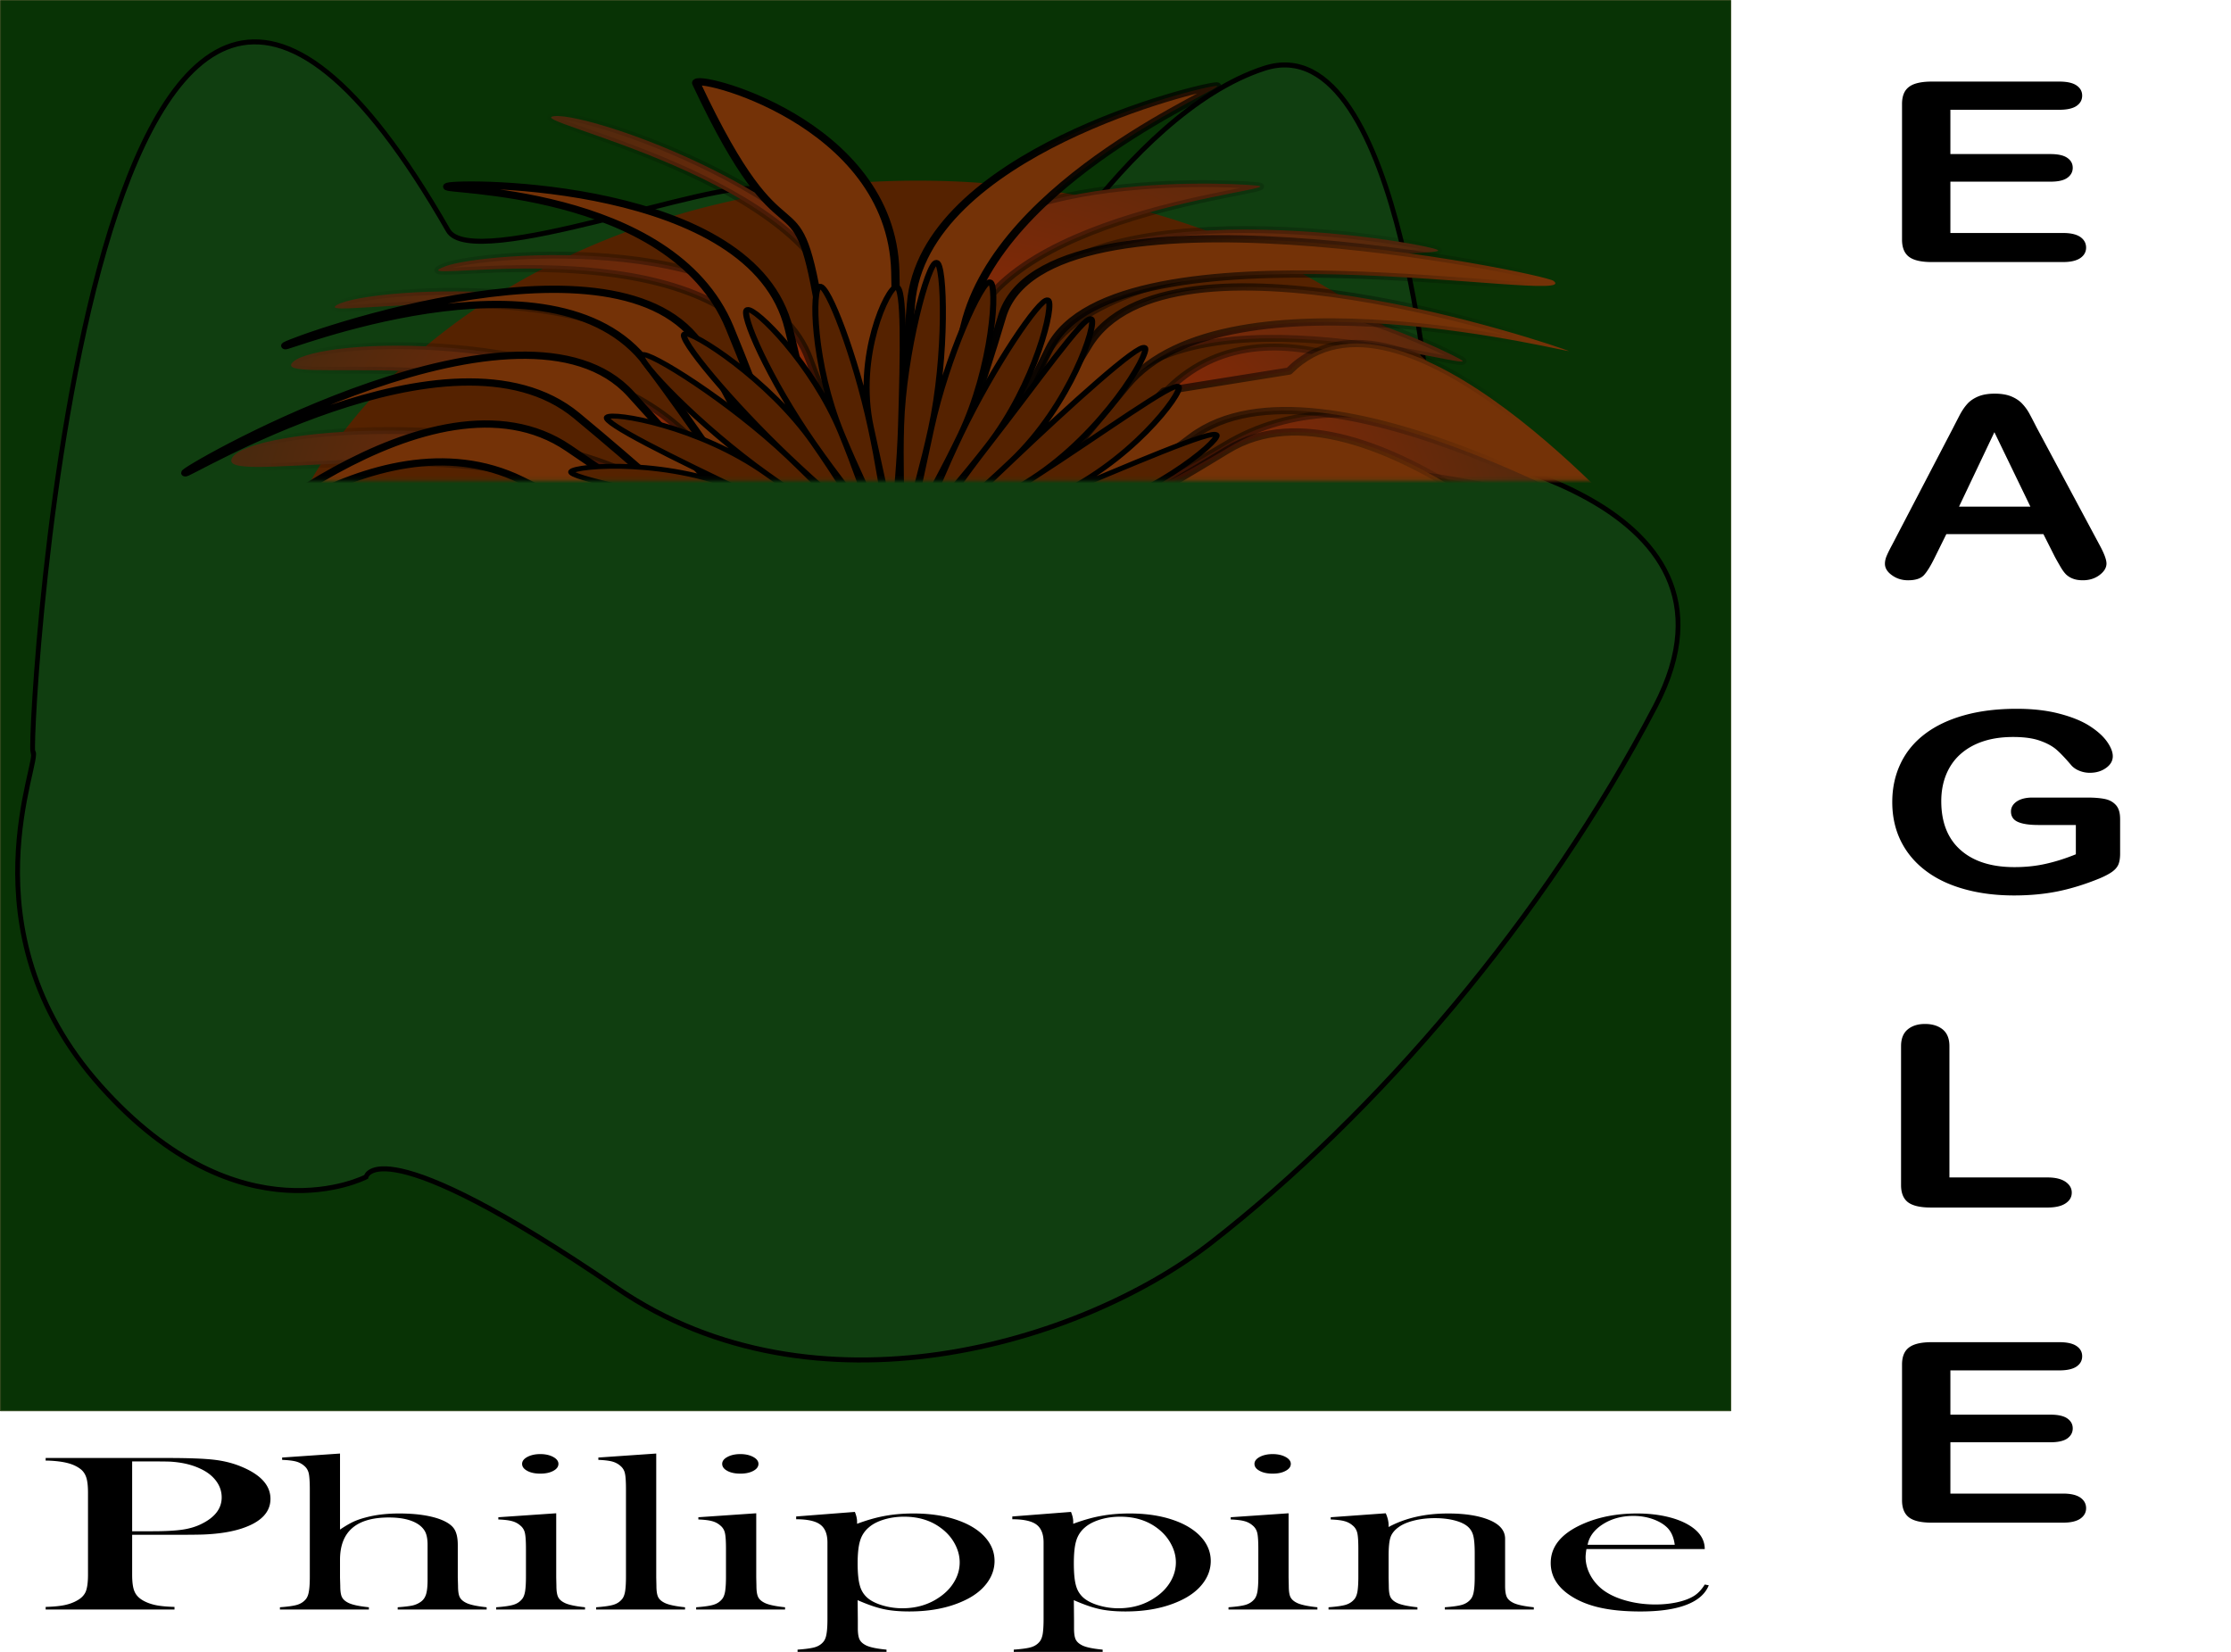 <svg xmlns="http://www.w3.org/2000/svg" xmlns:xlink="http://www.w3.org/1999/xlink" viewBox="0 0 476.01 352.41" version="1.0"><defs><radialGradient id="o" xlink:href="#a" gradientUnits="userSpaceOnUse" cy="459.62" cx="328.88" gradientTransform="matrix(.084 -.087 1.104 .412 -179.22 486.02)" r="70.95"/><radialGradient id="i" xlink:href="#a" gradientUnits="userSpaceOnUse" cy="459.62" cx="328.88" gradientTransform="matrix(.05 -.23 1.488 .297 -365.48 597.79)" r="70.95"/><radialGradient id="J" xlink:href="#b" gradientUnits="userSpaceOnUse" cy="714.97" cx="511.14" gradientTransform="matrix(3.712 0 0 2.841 -1386 -1316)" r="32.801"/><radialGradient id="j" xlink:href="#a" gradientUnits="userSpaceOnUse" cy="459.62" cx="328.88" gradientTransform="matrix(.08 -.158 1.424 .486 -290.21 492.32)" r="70.95"/><radialGradient id="k" xlink:href="#a" gradientUnits="userSpaceOnUse" cy="459.62" cx="328.88" gradientTransform="matrix(.08 -.158 1.424 .486 -284.15 473.13)" r="70.95"/><radialGradient id="l" xlink:href="#a" gradientUnits="userSpaceOnUse" cy="459.62" cx="328.88" gradientTransform="matrix(.08 -.158 1.424 .486 -258.9 461.01)" r="70.95"/><radialGradient id="m" xlink:href="#a" gradientUnits="userSpaceOnUse" cy="459.62" cx="328.88" gradientTransform="matrix(.094 -.155 1.393 .323 -287.02 534.71)" r="70.95"/><radialGradient id="n" xlink:href="#a" gradientUnits="userSpaceOnUse" cy="459.62" cx="328.88" gradientTransform="matrix(.084 -.087 1.104 .412 -165.08 478.95)" r="70.95"/><radialGradient id="g" gradientUnits="userSpaceOnUse" cy="668.08" cx="147.11" gradientTransform="matrix(-4.116 -3.338 -4.103 -.62 3788.8 1476.9)" r="69.195"><stop offset="0" stop-color="#440505"/><stop offset="1" stop-color="#fff"/></radialGradient><radialGradient id="p" xlink:href="#a" gradientUnits="userSpaceOnUse" cy="459.62" cx="328.88" gradientTransform="matrix(.039 -.052 .809 .115 -6.257 584.7)" r="70.95"/><radialGradient id="t" gradientUnits="userSpaceOnUse" cy="602.88" cx="393.68" gradientTransform="matrix(1 0 0 .994 0 3.336)" r="160.15"><stop offset="0" stop-color="#be2900"/><stop offset="1" stop-color="#49290e"/></radialGradient><radialGradient id="s" gradientUnits="userSpaceOnUse" cy="602.88" cx="393.68" gradientTransform="matrix(1 0 0 .994 0 3.336)" r="160.15"><stop offset="0"/><stop offset="1" stop-opacity="0"/></radialGradient><radialGradient id="G" gradientUnits="userSpaceOnUse" cy="764.24" cx="135.71" gradientTransform="matrix(.156 0 0 3.289 274.52 -1700.8)" r="45.422"><stop offset="0" stop-color="#fff"/><stop offset="1"/></radialGradient><radialGradient id="y" xlink:href="#b" gradientUnits="userSpaceOnUse" cy="678.29" cx="116.67" gradientTransform="matrix(1.272 0 0 .831 -31.748 122.42)" r="69.195"/><radialGradient id="B" gradientUnits="userSpaceOnUse" cy="863.05" cx="187.68" gradientTransform="matrix(.929 -.74 .667 .81 -467.24 332.25)" r="213.57"><stop offset="0" stop-color="#9a7373"/><stop offset="1" stop-color="#282a1f"/></radialGradient><radialGradient id="E" gradientUnits="userSpaceOnUse" cy="491.56" cx="204.7" gradientTransform="matrix(-.172 .236 -.264 -.196 394.99 830.81)" r="169.6"><stop offset="0" stop-color="#424242"/><stop offset="1" stop-color="#645050"/></radialGradient><radialGradient id="D" gradientUnits="userSpaceOnUse" cy="646.57" cx="130.82" gradientTransform="matrix(.128 -.141 .152 .117 115.05 725.68)" r="169.6"><stop offset="0" stop-color="#322d2b"/><stop offset="1" stop-color="#322d2b" stop-opacity="0"/></radialGradient><filter id="c"><feGaussianBlur stdDeviation="2.966"/></filter><filter id="K" height="1.195" width="1.201" y="-.098" x="-.101"><feGaussianBlur stdDeviation="2.628"/></filter><filter id="I" height="1.305" width="1.315" y="-.152" x="-.157"><feGaussianBlur stdDeviation="4.106"/></filter><filter id="H"><feGaussianBlur stdDeviation=".676"/></filter><filter id="A"><feGaussianBlur stdDeviation="1.709"/></filter><filter id="C"><feGaussianBlur stdDeviation="2.124"/></filter><filter id="F" height="1.043" width="1.263" y="-.022" x="-.132"><feGaussianBlur stdDeviation="3.015"/></filter><filter id="u"><feGaussianBlur stdDeviation="3.219"/></filter><filter id="r"><feGaussianBlur stdDeviation="2.555"/></filter><filter id="q"><feGaussianBlur stdDeviation="4.967"/></filter><filter id="z"><feGaussianBlur stdDeviation="1.335"/></filter><filter id="w"><feGaussianBlur stdDeviation="2.197"/></filter><filter id="x"><feGaussianBlur stdDeviation="2.901"/></filter><filter id="h"><feGaussianBlur stdDeviation="1.341"/></filter><filter id="f"><feGaussianBlur stdDeviation="1.527"/></filter><filter id="d"><feGaussianBlur stdDeviation="7.892"/></filter><linearGradient id="v" y2="618.3" gradientUnits="userSpaceOnUse" x2="530.74" gradientTransform="translate(-7.071 1.01)" y1="603.13" x1="412.41"><stop offset="0"/><stop offset="1" stop-opacity="0"/></linearGradient><linearGradient id="b"><stop offset="0"/><stop offset="1" stop-color="#fff" stop-opacity=".982"/></linearGradient><linearGradient id="a"><stop offset="0" stop-opacity=".894"/><stop offset=".516" stop-color="#692800" stop-opacity=".945"/><stop offset="1" stop-color="#fff7f1"/></linearGradient><mask id="e" maskUnits="userSpaceOnUse"><path stroke-linejoin="round" stroke="#000" stroke-linecap="round" stroke-width=".167" fill="#fff" d="M75.745 267.46h345.5V617h-345.5z"/></mask></defs><path transform="matrix(2.161 0 0 1.908 -352.3 -219.07)" stroke-linejoin="round" filter="url(#c)" stroke="#294114" stroke-linecap="round" stroke-width=".096" fill="#083305" d="M163.08 114.87H333.9v157.69H163.08z"/><path transform="matrix(1.02 0 0 1.069 240.89 -340.45)" d="M-229.3 468.49c-.92-3.99 12.05-228.69 86.87-104.04 5.08 8.47 57.005-10.68 64.286-8.09 38.373 13.64 51.88 29.3 51.88 29.3s25.254-44.45 54.548-53.54c29.295-9.09 35.356 75.76 35.356 75.76s69.7 9.1 46.47 51.52c-23.237 42.43-58.361 81.4-92.937 107.08-27.275 20.26-82.833 36.05-124.25 9.09-50.29-32.75-52.52-22.22-52.52-22.22s-26.27 13.13-55.56-18.19c-29.3-31.31-12.12-65.66-14.14-66.67z" fill-rule="evenodd" filter="url(#d)" stroke="#000" fill="#103e10"/><g mask="url(#e)" transform="matrix(.976 0 0 .844 -40.26 -224.61)"><path d="M417.86 633.87c193.38-61.65 114.81-93.81-90.83-133.12-29.67-15.33-60.09-20.24-83.31-16.02-98.92 17.98-127.74 75.27-95.87 140.3 50.81 103.65 168.32 29.47 270.01 8.84z" opacity=".99" stroke-linejoin="round" filter="url(#f)" stroke="#000" stroke-linecap="round" stroke-width=".2" fill="url(#g)"/><g transform="matrix(1.362 .132 0 1.179 -164.3 -276.31)" filter="url(#h)"><path d="M350.06 649.22c-9.92.36-20.28.4-29.47 4.69-1.23.85.6 1.72 1.34 2.02 15.42 9.01 30.25 19.46 47.25 25.36 6.44 2.3 13.1 4.02 19.88 4.96.07-1.7-1.93-2.29-2.61-3.65-2.26-2.52-4.51-5.04-6.76-7.57 4.1 4.12 8.21 8.23 12.31 12.35 6.14.56 12.31.38 18.45.86 1.09-.1 2.37.28 3.33-.33-3.52-3.3-7.33-6.27-10.94-9.47 4.77 2.78 9.55 5.56 14.32 8.34 1.77-1.3 2.51-3.51 2.72-5.62-1.87-1.91-3.62-3.93-5.47-5.85.5-2.43 3.18-3.09 5.09-4.09.91-3.19.62-7.27-2.45-9.21-1.88-1.15-3.87-3.19-6.27-2.23-5.52 1.85-11.17 3.31-16.75 5 5.51-2.08 11.02-4.17 16.53-6.25-5.57-2.42-11.36-4.6-17.44-5.25-6.73 1.67-13.47 3.33-20.21 5 4.89-2.11 9.79-4.23 14.68-6.34-12.4-1.98-24.97-2.92-37.53-2.72z" fill="url(#i)"/><path d="M379.16 657.59c-1.05.18-2.21.08-3.1.75 7.82 4.13 14.92 9.42 21.99 14.68 6.79 4.63 13.49 9.53 20.95 13.05 6.66 2.42 13.08 5.5 19.9 7.46 1.42.76.82-.94.07-1.38-2.16-2.83-4.6-5.43-6.81-8.21 3.48 3.74 6.95 7.48 10.43 11.22 5.92 1.47 12.05 2.62 18.16 1.9-2.33-2.34-4.68-4.68-7.09-6.94 3.34 2.12 6.68 4.23 10.03 6.35 1.73-.45 3.38-1.3 4.65-2.56-1.48-1.65-2.93-3.31-4.5-4.88 2.6-.79 5.34-.44 8-.53 1.99-3.49-.45-7.88-3.75-9.53-3.13-2.55-7.34-1.06-10.95-.92-3.41.27-6.82.55-10.23.83l16.78-2.07c-5.69-2.61-11.53-5.88-18-5.45-5.98-.27-11.96-.53-17.94-.8l20.16-.03c-9.99-3.33-20.04-7.06-30.64-7.7-6.53-1.34-12.83-3.82-19.52-4.27-6.16-.8-12.38-1.08-18.59-.97z" fill="url(#j)"/><path d="M387.16 638.12c-1.77.13-3.58.24-5.22.94 9.85 6.25 19.06 13.46 28.97 19.63 4.01 3.04 8.45 5.48 13.14 7.31 7.98 3.69 16.04 7.3 24.51 9.69-.05-1.59.97 1.34 2.05.89 5.33.95 10.77 2.04 16.2 1.3-2.3-2.38-4.69-4.67-7.09-6.94 3.34 2.11 6.69 4.23 10.03 6.34 1.71-.5 3.38-1.29 4.66-2.56-1.52-1.61-2.92-3.33-4.5-4.88 2.54-.92 5.29-.21 7.9-.65 2.03-2.98.11-7.04-2.75-8.69-1.76-1.55-4.08-2.64-6.46-2.14-5.45.29-10.9.6-16.35.92 5.83-.55 11.67-1.1 17.5-1.66-5.16-2.28-10.23-5-15.77-6.25l-20.17-.03c5.03-.65 10.07-1.31 15.1-1.96-18.78-5.61-38.03-10.11-57.64-11.25a70.4 70.4 0 00-4.11-.01zm60.81 36.32c-2.92-3.02-5.71-6.19-8.59-9.25l8.59 9.25z" fill="url(#k)"/><path d="M421.06 622.81c-4.8.09-8.98 2.79-13.53 3.97 3.09 2.38 6.78 3.88 9.62 6.58 12.71 9.69 26.34 18.32 41.1 24.52 4.37 1.77 8.81 3.33 13.34 4.62-2.54-3.43-5.48-6.53-8.12-9.88l10.44 11.19c5.9 1.57 12.06 2.67 18.18 1.94-2.33-2.35-4.71-4.67-7.12-6.94 3.34 2.12 6.69 4.23 10.03 6.35 1.73-.46 3.38-1.3 4.66-2.57-1.49-1.64-2.94-3.31-4.5-4.87 2.54-.91 5.28-.25 7.9-.63 2.01-3.22-.14-7.48-3.25-9.09-3.04-2.81-7.44-1.54-11.14-1.49-3.84.19-7.68.39-11.51.58L495 645.5c-5.79-2.34-11.33-6.03-17.75-6.18-4.72.39-9.44.79-14.16 1.18 3.69-1.08 7.38-2.17 11.07-3.25-11.52-3.36-23.18-6.3-34.95-8.65-3.56-.73-7.26-1.35-10.37-3.36-2.38-1.33-4.96-2.67-7.78-2.43z" fill="url(#l)"/><path d="M384.34 626.59c-4.79.21-9.74.08-14.28 1.88 13.65 7.61 26.87 16.17 41.5 21.84 4.54 2.19 9.44 3.49 14.41 4.22 2 .38 3.99.86 6 1.19-2.32-2.94-4.96-5.59-7.38-8.44 3.2 3.16 6.4 6.31 9.6 9.47 6.01.82 12.23 1.64 18.22.16-2.18-2-4.44-3.9-6.66-5.85 3.19 1.67 6.37 3.34 9.56 5 1.78-.65 3.53-1.49 4.91-2.81-1.32-1.37-2.57-2.83-4-4.09 2.75-1.13 6.07-.13 8.63-1.72 1.73-1.92 2.26-5.81-.35-7.2-3.06-1.29-6.36.19-9.53-.22-5.35.28-10.71.55-16.06.82l22.84-1.65c-6.78-2.94-14.07-5.64-21.59-4.78-6.16.23-12.31.5-18.47.68 6.22-.84 12.43-1.68 18.65-2.53-5.95-.91-11.97-2.33-17.23-5.35-6.44-1.59-12.96 1.49-19.44.15-6.42-.52-12.87-.88-19.33-.77z" fill="url(#m)"/><path d="M359.22 635.06c.73 1.4 2.51 1.63 3.56 2.72 13.19 9.12 26.75 18.18 42.09 23.26 1.35.49 2.69 1 4.04 1.49-2.27-2.55-5.09-4.54-7.22-7.22 3.36 3.19 6.82 6.33 10.59 9.01 3.39 1.57 7.26 1.63 10.91 1.18-.79-1.41-2.41-2.06-3.31-3.38 2.71 1.14 5.23 4.08 8.44 2.95 1.02-.28 2.37-.7.89-1.6-.54-.8-2.06-1.86-2.1-2.41 2.13-.24 4.26.24 6.39.38 1.88-1.52.79-4.57-1.18-5.45-2.65-2.55-6.56-1.58-9.85-1.83-2.73-.06-5.46-.11-8.19-.16 4.65-.08 9.29-.17 13.94-.25-5.34-2.49-10.8-5.3-16.82-5.45-3.92-.45-7.83-.91-11.74-1.36l12.53.12c-16.12-5.37-32.57-10.21-49.52-12.03-1.15-.05-2.3-.06-3.45.03z" fill="url(#n)"/><path d="M345.81 642.09c-1.14.69.95 1.46 1.5 1.89 12.58 8.4 25.03 17.47 39.45 22.51 2.6 1 5.17 2.09 7.8 3.01-1.62-2.21-3.25-4.42-4.87-6.62 3.07 2.76 4.8 7.5 9.29 8.33 4.4 1.24 8.85 2.39 13.43 2.76-1.42-1.79-2.94-3.5-4.63-5.03 2.06 1.51 4.13 3.02 6.19 4.53.82-.64 2.72-1.12 2-2.5-.51-.61-2.05-1.95-.66-2.41 1.69-.3 4.33.75 5.09-1.41.67-2.45-2.04-4.13-4.15-4.4-4.07-.91-8.29-.82-12.38-1.69-.77-.12-3.52-.47-2.97-.42 4.91.55 9.82 1.09 14.72 1.64-5.67-3.32-11.65-7-18.46-6.95l-11.07-1.17c4-.01 8-.02 12-.04-16.37-5.37-33.05-10.35-50.26-12.03-.67-.02-1.35-.05-2.02 0z" fill="url(#o)"/><path d="M374.88 618.56c-1.56.04-3.11.15-4.63.5 12.11 3.96 24.27 8.28 37.03 9.53-1.4-1-2.96-1.75-4.4-2.68 2.81 1.21 5.51 3.82 8.81 2.84 2.89-.5 5.65-1.6 8.56-2-1.39-.67-2.9-1.02-4.41-1.34 3.2.2 6.53 1.45 9.66.31.44-.85-.96-1.52-1.66-1.81-1.24-.85.47-1.12 1.16-.82 1.08.13 2.12.5 3.12.91.94-1.98-1.41-3.41-2.93-4.12-2.97-1.4-5.97.74-8.87 1.34-2.14.7-4.28 1.4-6.41 2.09 3.88-1.38 7.77-2.77 11.65-4.15-5.18-.13-10.13 1.96-15.32 1.83l-6.68.54c2.77-.34 5.54-.69 8.32-1.03-10.96-1.28-21.97-2.17-33-1.94z" fill="url(#p)"/></g><path d="M184.48 411.12a48.82 48.82 0 01-2.97-9.36c-.68-3.24-1.03-6.6-1.03-10.04s.35-6.79 1.03-10.04c.68-3.24 1.68-6.37 2.97-9.35 1.28-2.98 2.86-5.81 4.69-8.47 1.82-2.65 3.9-5.12 6.21-7.37 2.3-2.26 4.82-4.3 7.52-6.09 2.71-1.79 5.6-3.34 8.64-4.6s6.23-2.24 9.54-2.9c3.31-.67 6.74-1.02 10.24-1.02 3.51 0 6.94.35 10.25 1.02 3.31.66 6.5 1.64 9.54 2.9s5.93 2.81 8.64 4.6c2.7 1.79 5.22 3.83 7.52 6.09 2.31 2.25 4.39 4.72 6.21 7.37 1.83 2.66 3.41 5.49 4.69 8.47 1.29 2.98 2.29 6.11 2.97 9.35.68 3.25 1.03 6.6 1.03 10.04s-.35 6.8-1.03 10.04" stroke-linejoin="round" stroke="#000" stroke-linecap="round" stroke-width=".92" fill="none"/><path d="M246.48 633.15a121.72 119.2 0 11-243.45 0 121.72 119.2 0 11243.45 0z" transform="matrix(1.192 0 0 -1.068 93.185 1115.3)" filter="url(#q)" fill="#520"/><path transform="matrix(.953 0 0 .949 -131.62 -154.28)" d="M464.11 608.98c-36.38-5.55-73.38-2.65-71.8-11.43 1.59-8.78 45.65 3.49 82.45 4s73.64 24.72 72.54 33.57c-1.11 8.86-46.81-20.58-83.19-26.14m-4.81 16.51c-33.8-14.54-69.63-23.2-65.68-31.2 3.94-8 43.04 15.64 78.19 26.54 35.15 10.89 69.79 39.73 66.27 47.93-3.53 8.19-44.98-28.73-78.78-43.27m-8.62 13.88c-27.94-23.94-62.34-39.01-56.53-45.79 5.8-6.77 38.23 25.6 69.41 45.15 31.17 19.56 40.86 33.8 74.01 66.6 6.34 6.27-58.95-42.01-86.89-65.96M438 651.45c-21.52-29.85-51.41-52.6-44.17-57.82 7.24-5.21 31.47 33.8 56.98 60.32s78.12 63.53 71.13 69.08c-6.98 5.55-62.43-41.73-83.94-71.58m-15.32 8.74c-14.1-33.99-37.97-62.99-29.73-66.4 8.24-3.42 24.84 39.09 42.01 71.64 17.17 32.54 51.36 67.01 43.29 70.8-8.08 3.8-41.47-42.05-55.57-76.04m-16.92 5.02c-5.95-36.32-22.56-70-13.75-71.44 8.8-1.44 15.22 43.71 24.5 79.32s49.02 70.51 40.3 72.36c-8.73 1.85-45.09-43.93-51.05-80.24m-18.43 1.18c.86-36.79-5-73.27 3.9-72.65 8.9.63 2.65 45.99 5.22 82.7 2.56 36.7-48.43 92.48-45.99 83.9 19.35-68.1 40.88-53.93 36.87-93.95m-17.4-2.81c9.28-35.61 11.91-72.41 20.43-69.77 8.52 2.65-7.9 45.22-13.85 81.54-5.95 36.31-55.83 75.34-64.47 73.09-8.63-2.25 48.6-49.25 57.89-84.86m-16.38-6.59c17.17-32.55 28.15-67.78 35.84-63.26s-18 42.2-32.1 76.19-65.16 74.51-73.05 70.35 52.14-50.74 69.31-83.28M339.2 646.8c24.23-27.71 43.15-59.4 49.58-53.21 6.43 6.18-27.44 36.82-48.96 66.67s-48.02 56.66-54.74 50.79 29.9-36.55 54.12-64.25m-10.77-12.54c31.17-19.55 55.79-47.91 60.53-40.35s-35.82 28.89-63.76 52.84c-27.94 23.94-49.11 53.19-54.22 45.88s26.27-38.82 57.45-58.37m-7.41-15.42c35.15-10.89 66.23-31.97 68.87-23.45s-42.34 18.4-75.35 34.67c-33 16.28-50.03 38.97-53.12 30.6s24.45-30.92 59.6-41.82m-2.8-16.37c36.8-.51 72.82-9.43 72.7-.51s-45.61 4.04-81.99 9.59c-36.38 5.56-54.83 31.12-55.2 22.21s27.69-30.78 64.49-31.29m1.93-16.73c35.56 9.47 72.45 11.76 69.81 20.28s-44.78-9.5-81.29-14.05c-36.52-4.56-73.86 8.01-71.79-.67 2.06-8.68 47.71-15.03 83.27-5.56m6.74-15.93c32.12 17.95 66.94 30.16 62.21 37.72-4.74 7.56-41.42-19.85-75.23-34.39-33.8-14.54-83.51-.52-79.16-8.31 4.35-7.78 60.05-12.97 92.18 4.98m10.2-12.93c25.51 26.52 58.3 44.83 51.87 51.01s-35.78-29.12-64.85-51.67c-29.08-22.55-81.59-10.36-75.47-16.85 6.13-6.48 62.94-9.01 88.45 17.51m13.9-10.75c18.66 31.72 46.3 57.14 38.61 61.66s-29.97-35.31-51.49-65.17c-21.52-29.85-86.81-13.57-79.34-18.45 7.47-4.87 73.57-9.76 92.22 21.96m16.11-7.22c10.91 35.14 32.01 66.21 23.49 68.85-8.52 2.65-12.34-46.42-35.25-75.22-22.85-28.74-84.48-12.97-71.69-18.65 8.15-3.61 72.53-10.12 83.45 25.02m17.3-3.43c2.56 36.71 15.97 71.78 7.08 72.41-8.9.62-11.1-44.93-17.05-81.25-5.95-36.31-74.69-51.67-65.83-52.71 8.86-1.03 73.23 24.84 75.8 61.55m18.45.48c-4.26 36.55-1.8 73.4-10.6 71.96s1.61-45.99 2.46-82.78c.86-36.79 66.16-33.74 75.02-32.7 8.86 1.03-62.61 6.97-66.88 43.52m17.09 4.39c-12.52 34.61-18.52 71.03-26.76 67.61s12.01-44.33 21.29-79.94 87.86-21.69 96.25-18.66c8.39 3.04-78.26-3.61-90.78 30.99m15.66 8.14c-20.11 30.82-34.33 64.89-41.57 59.67s21.89-40.38 39.06-72.92c17.17-32.55 75.78-1.44 83.25 3.43s-60.64-21-80.74 9.82m12.62 10.9c-27.95 23.95-48.1 55.63-53.91 48.86-5.8-6.77 30.98-33.99 55.21-61.7 24.22-27.7 64.29 4.35 70.41 10.84 6.13 6.48-43.77-21.94-71.71 2m9.84 14.21c-33.01 16.27-60.39 41.98-64.33 33.98-3.95-8 38.75-25.01 68.9-46.1 30.16-21.09 69.25 3.93 73.6 11.72 4.35 7.78-45.17-15.88-78.17.4m5.51 15.81c-36.22 6.55-70.28 21.3-71.62 12.48-1.35-8.82 44.08-12.19 79.23-23.08 35.15-10.9 79.86 10.38 81.68 19.11 1.83 8.73-53.08-15.06-89.29-8.51" stroke-linejoin="round" filter="url(#r)" stroke="url(#s)" stroke-linecap="round" stroke-width="1.835" fill="url(#t)"/><path d="M480.96 630.65c-37.96-3.68-68.62-9.48-68.74-6.48-.13 3 25.67 8.22 62.52 18.03 36.84 9.81 66.33 21.05 66.46 18.05.12-3-22.29-25.92-60.24-29.6m-4.69 19.82c-35.77-13.2-63.87-26.72-64.76-23.85-.89 2.86 22.45 14.84 55.73 33.44s58.18 66.21 59.07 63.34c.89-2.86-14.27-59.72-50.04-72.93m-9.62 17.96c-31.25-21.85-54.89-42.24-56.48-39.7s17.64 20.59 45.35 46.77c27.72 26.19 51.01 60.17 52.61 57.62 1.59-2.54-10.24-42.84-41.48-64.69m-13.72 15.08c-25.1-28.7-43.03-54.29-45.19-52.21s11.91 24.59 32.74 56.52 63.31 59.29 65.48 57.21c2.16-2.08-27.93-32.82-53.03-61.52m-16.81 11.56c-17.79-33.73-29.26-62.84-31.85-61.31-2.58 1.52 5.82 26.91 18.79 62.77 12.98 35.85 64.36 56.16 66.95 54.64s-36.1-22.38-53.89-56.1m-18.92 7.63c-9.61-36.9-14.15-67.92-17.01-67.03-2.87.89-2.37 28.08 3.8 65.71 6.17 37.62 35.56 67.78 38.43 66.89s-15.6-28.67-25.22-65.57m-20.13 3.44c-2.66-38.04-1.41-69.25-4.39-68.91-2.98.35-5.49 26.88-8.15 64.91-2.65 38.04 22.29 73.54 25.28 73.19 2.98-.34-10.09-31.16-12.74-69.19m-20.42-.71c4.42-37.87 14.61-67.83 11.63-68.18s-13.55 24.76-23.16 61.66c-9.62 36.89 8.26 76.76 11.26 76.96 2.99.21-4.15-32.57.27-70.44m-19.8-4.95c12.97-35.85 26.78-63.89 23.92-64.78-2.87-.89-15.96 22.29-33.75 56.01-17.79 33.73-49.32 63.17-46.46 64.06 2.87.89 43.32-19.43 56.29-55.29m-18.29-9.02c20.83-31.93 40.7-56.13 38.11-57.65s-20.64 18.27-45.74 46.97-45.96 54.8-43.37 56.32c2.58 1.52 30.16-13.7 51-45.64m-15.85-12.84c27.72-26.18 52.64-45.16 50.48-47.24s-24.16 13.27-55.41 35.12c-31.24 21.85-44.54 67.82-42.38 69.9 2.17 2.09 19.59-31.6 47.31-57.78m-12.4-16.18c33.28-18.59 62.02-31.07 60.43-33.62-1.6-2.54-26.44 7.49-62.21 20.69-35.76 13.21-44.83 50.5-43.11 52.96s11.61-21.43 44.89-40.03m-7.98-18.75c36.84-9.81 67.93-14.1 67.04-16.97s-27.46.33-65.41 4.01-50.88 44.88-49.84 47.7 11.36-24.93 48.21-34.74m-2.81-20.18c38.12-.53 69.24 3.77 69.12.77-.13-2.99-26.45-7.16-64.15-12.92-37.69-5.76-61.8 47.92-61.59 50.91.2 3 18.49-38.23 56.62-38.76m2.57-20.2c36.84 9.81 66.15 20.6 66.76 17.66.62-2.94-23.73-13.06-58.75-28.13-35.02-15.06-68.98 36.09-69.59 39.03-.61 2.93 24.73-38.37 61.58-28.56m7.76-18.84c33.29 18.6 58.89 36.43 60.22 33.74 1.32-2.69-19.7-18.49-49.83-41.85-30.13-23.37-80.15 28.01-81.48 30.7-1.33 2.7 37.81-41.18 71.09-22.59m12.22-16.31c27.71 26.18 48.03 49.89 49.99 47.61 1.95-2.28-14.26-23.19-37.98-53.04-23.71-29.85-96.69 17.55-98.65 19.83-1.95 2.28 58.92-40.58 86.64-14.4m15.7-13.01c20.83 31.93 34.95 59.83 37.39 58.07 2.43-1.75-8.27-26.15-24.48-60.66-16.22-34.51-90.63-3.89-93.07-2.13-2.43 1.75 59.33-27.22 80.16 4.72m18.2-9.22c12.97 35.85 20.32 66.3 23.1 65.15 2.77-1.15-2.09-27.6-10-64.9-7.9-37.3-72.8-37.12-75.57-35.97s49.5-.13 62.47 35.72m19.77-5.12c6.17 37.62 4.61 69.24 7.57 68.75 2.96-.48 10.22-39.77 9.34-77.89-.89-38.12-45.22-50.29-44.08-47.52 20.29 49.4 21.84 20.78 27.17 56.66m20.39-.92c-2.66 38.04-8.23 68.85-5.23 68.92s9.21-26.13 17.12-63.43c7.9-37.3 58.81-60.49 55.81-60.56s-65.05 17.03-67.7 55.07m20.16 3.27c-9.61 36.89-20.76 66.05-17.83 66.67 2.94.62 13.05-23.85 28.4-58.76 14.79-33.63 119.29-10.25 111.58-16.97-2.26-1.97-112.53-27.84-122.15 9.06m19 7.43c-17.79 33.72-35.34 59.62-32.62 60.9 2.71 1.27 18.89-20 41.18-50.92 22.3-30.93 100.6-7.51 97.89-8.78-2.72-1.28-88.66-34.92-106.45-1.2m16.93 11.37c-25.09 28.71-48.13 49.93-45.78 51.8 2.35 1.86 22.89-15.36 51.84-40.17 28.95-24.82 103.06 27.41 100.71 25.54s-54.04-70.92-79.14-42.22l-27.63 5.05m13.89 14.94c-31.25 21.84-58.63 37.07-56.79 39.44 1.84 2.38 25.67-9.88 59.86-26.74 34.19-16.87 85.67 32.94 83.83 30.57s-55.66-65.12-86.9-43.27m9.83 17.84c-35.76 13.21-66.05 21.2-64.86 23.96 1.18 2.75 27.29-3.07 64.61-10.87 37.32-7.81 77.77 39.22 76.45 36.53-1.33-2.7-40.43-62.82-76.2-49.62m4.93 19.78c-37.84 4.72-69.23 3.86-68.78 6.83.45 2.96 27 4.22 65.09 5.8 38.1 1.58 69.5 25.8 68.97 22.84-.53-2.95-27.45-40.19-65.28-35.47" transform="matrix(.987 0 0 1 -150.58 -196.98)" stroke-linejoin="round" filter="url(#u)" stroke="url(#v)" stroke-linecap="round" stroke-width="1.835" fill="#743207"/><path transform="matrix(.976 0 0 .913 -148 -141.87)" d="M357.81 609.91c19.71-4.63 34.96-10.44 35.58-8.67.61 1.77-14.7 7.58-33.49 15.12-18.19 7.3-10.74 13.68-28.8 18.86-1.81.52 7-20.68 26.71-25.31m-.87-6.72c20.25-.52 36.43-3.18 36.67-1.33.24 1.86-16.09 3.42-35.8 8.05s-37.74 12.31-37.98 10.46c-.25-1.86 16.87-16.66 37.11-17.18m.38-6.77c20.09 2.6 36.38 4.34 36.23 6.21-.14 1.87-16.36.04-36.61.56-20.24.52-40.74 4.74-40.59 2.87s20.89-12.23 40.97-9.64m1.64-6.57c19.14 6.59 35.17 9.81 34.74 11.64-.43 1.82-16.29-2.47-36.38-5.07-20.08-2.59-42.55-5.85-42.12-7.67s24.62-5.49 43.76 1.1m2.82-6.17c17.47 10.22 32.55 16.64 31.76 18.35-.78 1.7-15.44-5.59-34.58-12.18s-37.89-10.71-37.1-12.41 22.45-3.97 39.92 6.24m3.9-5.55c15.18 13.37 28.73 22.66 27.62 24.17-1.1 1.52-14.05-8.4-31.52-18.62-17.47-10.21-33.01-19.79-31.91-21.31 1.1-1.51 20.64 2.4 35.81 15.76m4.85-4.75c13.11 15.39 25.08 26.42 23.77 27.77-1.31 1.34-13.44-9.65-28.62-23.02-15.17-13.36-29.33-31.69-28.02-33.03 1.31-1.35 19.76 12.89 32.87 28.28m5.61-3.82c9.95 17.59 19.64 30.71 18.1 31.79-1.55 1.07-10.6-12.58-23.71-27.97s-24.85-32.98-23.31-34.05c1.54-1.08 18.98 12.65 28.92 30.23m6.21-2.77c6.38 19.16 13.42 33.92 11.7 34.68-1.71.76-7.96-14.32-17.91-31.91-9.94-17.58-16.58-36.22-14.86-36.98s14.69 15.05 21.07 34.21m6.59-1.64c3.5 19.88 6.6 35.92 4.77 36.33-1.83.42-4.98-15.53-11.36-34.69s-6.68-40.27-4.84-40.68c1.83-.42 7.94 19.15 11.43 39.04m6.79-.46c-.5 20.18 1.2 36.41-.67 36.55-1.88.14-2.62-16.21-6.12-36.09-3.49-19.89 3.83-38.73 5.71-38.86 1.87-.14 1.58 18.22 1.08 38.4m6.76.71c-3.49 19.88-6.04 36.02-7.9 35.79-1.87-.24.64-16.32 1.14-36.5s6.07-45.41 7.93-45.18c1.87.24 2.33 26.01-1.17 45.89m6.53 1.89c-7.31 18.83-11.26 34.65-13.07 34.14-1.81-.5 3.05-16.15 6.54-36.03 3.5-19.88 11.34-40.99 13.15-40.49 1.81.51.68 23.55-6.62 42.38m6.09 3.01c-10.78 17.09-17.77 31.88-19.44 31.04-1.68-.84 6.04-15.22 13.35-34.05 7.3-18.83 17.9-38.21 19.58-37.37s-2.71 23.29-13.49 40.38m5.47 4.03c-13.11 15.39-23.55 27.98-25.04 26.83-1.48-1.14 8.79-13.77 19.57-30.86s21.71-36.3 23.2-35.16-4.62 23.8-17.73 39.19m4.65 4.94c-15.8 12.63-27.21 24.27-28.52 22.93-1.31-1.35 10.76-12.48 23.87-27.87s28.44-32.56 29.75-31.21c1.31 1.34-9.3 23.52-25.1 36.15m3.68 5.7c-17.95 9.35-31.39 18.66-32.41 17.09-1.03-1.57 12.93-10.16 28.73-22.79s31.64-26.9 32.67-25.34c1.03 1.57-11.04 21.69-28.99 31.04m2.58 6.27c-19.45 5.62-34.48 12.2-35.18 10.46-.71-1.74 14.65-7.38 32.6-16.73s36.79-19.39 37.49-17.65-15.46 18.3-34.91 23.92m1.37 6.64c-20.09 2.59-36.29 5.05-36.63 3.21-.33-1.85 15.81-4.23 35.26-9.85s39.63-9.16 39.97-7.32c.33 1.85-18.52 11.36-38.6 13.96m.29 6.77c-20.25.53-36.72-.57-36.77-2.44-.04-1.88 16.39-1.74 36.48-4.33 20.08-2.6 47.94.57 47.99 2.44s-27.45 3.81-47.7 4.33m-.71 3.98c-19.92-3.63-36.25-4.33-36.11-6.19.15-1.87 16.5-1.08 36.75-.56s35.55 13.44 35.4 15.31c-.14 1.87-16.11-4.94-36.04-8.56" stroke-linejoin="round" filter="url(#w)" stroke="#000" stroke-linecap="round" stroke-width="1.355" fill="#520"/><path transform="matrix(1.059 0 0 1.678 120.28 -705.28)" d="M181.16 711.94c.23 6.7-3.8 15.11-10.58 23.41-14.1 17.29-15.29 22.67-39.47 22.65-28.89-.02-72.483-7.59-80.023-25.97-2.945-7.18-4.172-14.27-3.61-20.09 2.416-25.04 31-45.46 69.193-45.46 38.2 0 64.49 20.37 64.49 45.46z" opacity=".771" filter="url(#x)" fill="url(#y)"/><g transform="matrix(1.024 0 0 1 7.67 -296.98)" filter="url(#z)"><path transform="matrix(.25 -.028 .028 .258 134.01 557.22)" d="M82.857 642.36c143.38-118.03 307.05-74 434.28 4.29l-76.91 216.56c-91.28 34.58-183.78 62.86-295.18-7.3L82.854 642.36z" filter="url(#A)" fill="url(#B)"/><path transform="matrix(.27 -.028 .03 .258 122.9 555.26)" d="M163.27 865.76c124.79-56.56 178.89-32.88 281.74 12.33-57.28 23.81-95.09 17.54-152.38 65.66-43.15-43.76-74.92-37.6-129.36-77.99z" fill-rule="evenodd" filter="url(#C)" stroke="#000" stroke-width=".914" fill="#4d4d4d"/><path d="M270.53 768.47c-15.24-6.39-39.2-1.36-39 23.03-1.31-16.82-19.72-33.36-41.95-14.69 7.92-6.75 9.62-6.21 18.82-28.82 14.69 3.76 20.71 5.83 37.86-2.27 1.89 9.92 11.13 17.49 24.27 22.75z" stroke-linejoin="round" stroke="url(#D)" stroke-linecap="round" stroke-width="3.445" fill="url(#E)"/><path transform="matrix(.339 -.002 .006 .279 123.45 527.61)" d="M323.2 722.39c0 72.81-10.54 234.6-25.71 234.6s-29.26-161.79-29.26-234.6c0-72.8 10.54-100.37 25.71-100.37s29.26 27.57 29.26 100.37z" filter="url(#F)" fill="url(#G)"/><path d="M542.45 714.97a31.315 32.325 0 11-62.63 0 31.315 32.325 0 1162.63 0z" stroke-linejoin="round" stroke-opacity=".779" filter="url(#H)" stroke="#000" stroke-linecap="round" stroke-width="1.972" fill="#87816e" transform="matrix(.316 -.044 .036 .415 .17 452.31)"/><path d="M542.45 714.97a31.315 32.325 0 11-62.63 0 31.315 32.325 0 1162.63 0z" transform="matrix(.195 -.027 .023 .261 73.449 553.553)" filter="url(#I)" fill="url(#J)"/><path d="M542.45 714.97a31.315 32.325 0 11-62.63 0 31.315 32.325 0 1162.63 0z" transform="matrix(.159 -.022 .02 .228 94.823 574.26)" opacity=".821" stroke-linejoin="round" stroke-opacity=".779" filter="url(#K)" stroke="#000" stroke-linecap="round" stroke-width="2.972" fill="url(#J)"/><path d="M193.11 721.939a1.25 2.186-25.773 11-1.74 1.987 1.25 2.186-25.773 111.74-1.987z" fill="#fff"/><g><path d="M542.45 714.97a31.315 32.325 0 11-62.63 0 31.315 32.325 0 1162.63 0z" stroke-linejoin="round" stroke-opacity=".779" filter="url(#H)" stroke="#000" stroke-linecap="round" stroke-width="1.972" fill="#87816e" transform="matrix(-.369 .065 .075 .361 399.45 425.76)"/><path d="M542.45 714.97a31.315 32.325 0 11-62.63 0 31.315 32.325 0 1162.63 0z" transform="matrix(-.227 .04 .047 .227 344.909 534.614)" filter="url(#I)" fill="url(#J)"/><path d="M542.45 714.97a31.315 32.325 0 11-62.63 0 31.315 32.325 0 1162.63 0z" transform="matrix(-.186 .033 .041 .198 326.547 558.936)" opacity=".821" stroke-linejoin="round" stroke-opacity=".779" filter="url(#K)" stroke="#000" stroke-linecap="round" stroke-width="2.972" fill="url(#J)"/><path d="M256.695 714.943a1.375 2.067 24.413 102.514 1.112 1.375 2.067 24.413 10-2.514-1.112z" fill="#fff"/></g></g></g><path d="M28.197 327.435v8.493c0 1.617.162 2.812.499 3.59.324.78.93 1.425 1.82 1.93.782.444 1.671.77 2.696.986 1.01.208 2.359.341 4.017.386v.549H9.743v-.55c1.658-.044 3.006-.177 4.017-.385 1.025-.215 1.914-.542 2.696-.987.917-.504 1.523-1.142 1.847-1.914.31-.778.472-1.973.472-3.605v-17.447c0-1.358-.108-2.404-.324-3.138s-.58-1.328-1.092-1.788c-.755-.63-1.698-1.098-2.844-1.402-1.146-.311-2.642-.497-4.475-.556h-.297v-.549H35.68c4.529 0 7.872.126 10.029.378 2.143.252 4.111.757 5.89 1.514 4.072 1.706 6.107 3.983 6.107 6.824 0 2.886-2.062 5-6.187 6.343-2.157.697-4.759 1.112-7.832 1.253-.97.052-3.33.075-7.064.075h-8.425zm0-.757h4.22c2.83 0 5.028-.119 6.55-.349 1.538-.23 2.912-.645 4.112-1.26 2.818-1.41 4.22-3.28 4.22-5.616 0-1.291-.405-2.478-1.227-3.561s-1.982-1.966-3.505-2.64c-1.752-.81-3.828-1.277-6.241-1.425-.66-.03-2.157-.045-4.516-.045h-3.613v14.896zm44.35-16.58v16.224c1.01-.683 1.9-1.21 2.669-1.588.781-.378 1.711-.712 2.803-.994 2.09-.57 4.476-.853 7.145-.853 3.383 0 6.174.371 8.384 1.113 1.577.549 2.656 1.224 3.249 2.025.593.794.876 1.988.876 3.583v6.914l.054 1.802c0 1.076.108 1.855.337 2.352s.674.912 1.335 1.246c.808.423 2.278.75 4.435.972v.475h-18.98v-.475c1.523-.111 2.601-.245 3.248-.4a4.913 4.913 0 001.74-.81c.525-.392.876-.927 1.078-1.609.202-.675.31-1.684.31-3.004v-7.507c0-1.135-.162-2.04-.472-2.7-.324-.66-.85-1.24-1.604-1.73-1.456-.926-3.518-1.394-6.187-1.394-6.943 0-10.42 3.012-10.42 9.043v3.79l.053 1.751c0 1.076.108 1.855.337 2.352s.674.912 1.335 1.246c.809.423 2.278.75 4.435.972v.475h-18.98v-.475c1.725-.126 2.966-.304 3.707-.534s1.348-.623 1.806-1.172c.31-.364.54-.913.66-1.647.136-.735.203-1.795.203-3.182v-18.583c0-1.61-.08-2.752-.216-3.412-.148-.66-.458-1.202-.943-1.61a4.359 4.359 0 00-1.766-.95c-.688-.185-1.685-.304-2.98-.355v-.497l12.348-.854zm33.78 13.59l12.348-.845v13.679l.04 1.802c0 1.076.122 1.855.351 2.352s.674.912 1.334 1.246c.796.423 2.279.75 4.422.972v.475h-18.966v-.475c1.712-.126 2.952-.304 3.693-.534.755-.23 1.348-.623 1.806-1.172.324-.364.54-.913.674-1.647.122-.735.19-1.795.19-3.182v-5.846c0-1.632-.068-2.767-.217-3.427a2.765 2.765 0 00-.943-1.595 4.285 4.285 0 00-1.766-.957c-.688-.2-1.672-.319-2.966-.37v-.476zm8.951-9.302c-1.119 0-2.049-.193-2.777-.593-.728-.394-1.105-.89-1.105-1.491 0-.579.377-1.076 1.119-1.477.755-.4 1.671-.608 2.763-.608s2.009.208 2.75.608 1.119.898 1.119 1.477c0 .6-.364 1.097-1.092 1.49-.741.401-1.658.594-2.777.594zm12.388-3.434l12.348-.854v26.424l.04 1.802c0 1.076.122 1.855.35 2.352s.675.912 1.335 1.246c.796.423 2.278.75 4.422.972v.475h-18.967v-.475c1.712-.126 2.953-.304 3.694-.534.755-.23 1.348-.623 1.806-1.172.324-.364.54-.913.674-1.647.122-.735.189-1.795.189-3.182v-18.583c0-1.61-.067-2.752-.216-3.412a2.78 2.78 0 00-.943-1.61c-.486-.445-1.079-.757-1.766-.95-.688-.185-1.672-.304-2.966-.355v-.497zm21.339 12.736l12.348-.845v13.679l.04 1.802c0 1.076.121 1.855.35 2.352s.675.912 1.335 1.246c.795.423 2.278.75 4.422.972v.475h-18.967v-.475c1.712-.126 2.952-.304 3.694-.534.755-.23 1.348-.623 1.806-1.172.324-.364.54-.913.674-1.647.121-.735.189-1.795.189-3.182v-5.846c0-1.632-.068-2.767-.216-3.427a2.765 2.765 0 00-.943-1.595 4.285 4.285 0 00-1.766-.957c-.688-.2-1.672-.319-2.966-.37v-.476zm8.95-9.302c-1.118 0-2.048-.193-2.776-.593-.728-.394-1.092-.89-1.092-1.491 0-.579.364-1.076 1.119-1.477.741-.4 1.658-.608 2.75-.608s2.008.208 2.75.608 1.119.898 1.119 1.477c0 .6-.364 1.097-1.092 1.49-.742.401-1.658.594-2.777.594zm25.033 26.995l.04 4.354v1.632c0 1.076.122 1.862.351 2.359s.674.92 1.335 1.261c.808.43 2.278.742 4.434.95v.474h-18.98v-.474c1.726-.127 2.953-.297 3.708-.52.741-.222 1.348-.608 1.806-1.164.31-.364.54-.913.66-1.655.135-.741.203-1.802.203-3.175v-16.356c0-1.78-.513-3.057-1.537-3.813-1.011-.757-2.723-1.135-5.136-1.135v-.594l12.523-.972c.31.757.472 1.454.472 2.085v.452c2.116-.793 4.111-1.357 5.971-1.69 1.874-.342 3.896-.513 6.066-.513 4.368 0 8.088.72 11.189 2.151 1.954.92 3.464 2.063 4.516 3.435 1.065 1.372 1.59 2.893 1.59 4.547 0 1.721-.566 3.324-1.698 4.807s-2.737 2.708-4.84 3.672c-3.262 1.528-7.157 2.292-11.66 2.292-2.143 0-4.003-.17-5.567-.519s-3.383-.979-5.446-1.891zm0-7.864c0 2.181.175 3.82.526 4.926a5.156 5.156 0 001.847 2.67c.795.601 1.86 1.084 3.154 1.447 1.307.364 2.642.549 3.99.549 3.033 0 5.689-.794 7.953-2.374 1.375-.942 2.44-2.062 3.181-3.36.755-1.291 1.12-2.641 1.12-4.05 0-1.358-.351-2.686-1.052-3.984-.701-1.306-1.685-2.418-2.952-3.353-2.144-1.61-4.772-2.418-7.873-2.418-1.51 0-2.952.207-4.3.615-1.348.416-2.426.972-3.221 1.684a5.834 5.834 0 00-1.847 2.827c-.35 1.135-.526 2.737-.526 4.821zm46.129 7.864l.04 4.354v1.632c0 1.076.108 1.862.337 2.359s.674.92 1.335 1.261c.808.43 2.278.742 4.435.95v.474h-18.967v-.474c1.712-.127 2.952-.297 3.694-.52s1.348-.608 1.806-1.164c.31-.364.54-.913.674-1.655.121-.741.189-1.802.189-3.175v-16.356c0-1.78-.512-3.057-1.523-3.813-1.025-.757-2.737-1.135-5.15-1.135v-.594l12.523-.972c.31.757.472 1.454.472 2.085v.452c2.13-.793 4.111-1.357 5.985-1.69 1.86-.342 3.882-.513 6.066-.513 4.354 0 8.088.72 11.188 2.151 1.942.92 3.451 2.063 4.516 3.435 1.052 1.372 1.59 2.893 1.59 4.547 0 1.721-.565 3.324-1.698 4.807s-2.75 2.708-4.839 3.672c-3.276 1.528-7.158 2.292-11.66 2.292-2.157 0-4.017-.17-5.58-.519s-3.37-.979-5.433-1.891zm0-7.864c0 2.181.161 3.82.512 4.926a5.156 5.156 0 001.847 2.67c.808.601 1.86 1.084 3.167 1.447s2.63.549 3.977.549c3.047 0 5.689-.794 7.953-2.374 1.389-.942 2.44-2.062 3.195-3.36.741-1.291 1.119-2.641 1.119-4.05 0-1.358-.35-2.686-1.065-3.984-.701-1.306-1.685-2.418-2.939-3.353-2.156-1.61-4.772-2.418-7.872-2.418-1.523 0-2.952.207-4.3.615-1.348.416-2.427.972-3.235 1.684a5.834 5.834 0 00-1.847 2.827c-.35 1.135-.512 2.737-.512 4.821zm33.47-9.829l12.348-.845v13.679l.04 1.802c0 1.076.108 1.855.338 2.352s.674.912 1.334 1.246c.809.423 2.292.75 4.435.972v.475h-18.966v-.475c1.712-.126 2.952-.304 3.693-.534s1.348-.623 1.807-1.172c.323-.364.539-.913.674-1.647.12-.735.188-1.795.188-3.182v-5.846c0-1.632-.067-2.767-.215-3.427-.149-.653-.459-1.187-.944-1.595a4.285 4.285 0 00-1.766-.957c-.687-.2-1.685-.319-2.965-.37v-.476zm8.951-9.302c-1.119 0-2.049-.193-2.777-.593-.741-.394-1.105-.89-1.105-1.491 0-.579.377-1.076 1.119-1.477.755-.4 1.671-.608 2.763-.608 1.079 0 2.009.208 2.75.608s1.119.898 1.119 1.477c0 .6-.364 1.097-1.105 1.49-.728.401-1.645.594-2.764.594zm24.13 8.457c.404.912.606 1.765.606 2.552v.378c3.559-1.921 7.778-2.886 12.685-2.886 3.68 0 6.632.475 8.87 1.417 2.21.935 3.302 2.263 3.302 3.984v10.036c0 1.076.121 1.855.35 2.352s.675.912 1.335 1.246c.809.423 2.278.75 4.435.972v.475h-18.98v-.475c1.726-.126 2.952-.304 3.707-.534.742-.23 1.348-.623 1.807-1.172.31-.364.539-.913.66-1.647.135-.735.202-1.788.202-3.16v-5.015c0-1.72-.108-2.99-.323-3.79-.216-.81-.634-1.454-1.227-1.944-.66-.549-1.618-.98-2.844-1.29-1.227-.305-2.602-.46-4.085-.46-1.604 0-3.114.17-4.502.519s-2.48.823-3.29 1.424c-.862.63-1.428 1.342-1.698 2.144-.27.793-.404 2.114-.404 3.96v4.645l.04 1.75c0 1.076.108 1.855.337 2.352s.674.912 1.335 1.246c.809.423 2.292.75 4.435.972v.475h-18.966v-.475c1.712-.126 2.952-.304 3.693-.534s1.348-.623 1.806-1.172c.324-.364.54-.913.674-1.647.122-.735.19-1.795.19-3.182v-5.846c0-1.632-.068-2.767-.217-3.427-.148-.653-.458-1.187-.943-1.595a4.285 4.285 0 00-1.766-.957c-.688-.2-1.685-.319-2.966-.37v-.476l11.741-.845zm42.812 7.64c-.121.78-.175 1.336-.175 1.684 0 1.373.364 2.715 1.092 4.028a9.833 9.833 0 002.992 3.264c1.294.883 2.885 1.58 4.799 2.085 1.9.504 3.91.756 5.999.756 1.55 0 3.02-.14 4.408-.422 1.401-.29 2.547-.683 3.464-1.187 1.038-.55 1.928-1.44 2.669-2.649l.863.164c-.742 1.847-2.346 3.241-4.8 4.176-2.453.942-5.715 1.41-9.786 1.41-3.531 0-6.551-.305-9.072-.92-2.534-.616-4.664-1.566-6.416-2.842-2.44-1.787-3.653-3.983-3.653-6.587 0-3.546 2.305-6.335 6.928-8.353 3.357-1.468 7.185-2.203 11.485-2.203 2.292 0 4.408.223 6.363.675s3.6 1.098 4.947 1.951c2.09 1.328 3.141 2.982 3.141 4.97H338.48zm18.845-.92c-.202-1.58-.741-2.796-1.59-3.65-.783-.77-1.82-1.379-3.101-1.831-1.294-.453-2.67-.675-4.138-.675-2.467 0-4.624.586-6.47 1.75-1.848 1.172-2.953 2.641-3.29 4.407h18.589zM439.388 23.419h-23.25v9.45h21.41c1.576.008 2.76.269 3.532.807.77.53 1.161 1.235 1.161 2.113s-.38 1.59-1.138 2.138c-.771.557-1.956.826-3.555.826h-21.41v10.953h24.056c1.622 0 2.841.287 3.67.852.816.574 1.23 1.33 1.23 2.277 0 .904-.414 1.652-1.23 2.217-.829.565-2.048.852-3.67.852h-28.047c-2.255 0-3.865-.374-4.855-1.13-.978-.748-1.472-1.965-1.472-3.651V22.185c0-1.122.218-2.035.656-2.747.448-.704 1.138-1.226 2.07-1.548.944-.321 2.14-.486 3.601-.486h27.241c1.646 0 2.876.278 3.67.825.806.557 1.197 1.278 1.197 2.165 0 .913-.391 1.643-1.197 2.2-.794.547-2.024.825-3.67.825zm-.966 95.36l-2.439-4.833h-20.707l-2.439 4.937c-.943 1.93-1.76 3.225-2.427 3.903-.679.67-1.772 1.009-3.302 1.009-1.3 0-2.45-.357-3.44-1.078-1-.713-1.495-1.53-1.495-2.443 0-.521.115-1.07.345-1.625s.61-1.34 1.15-2.339l13.035-25c.368-.722.816-1.582 1.334-2.59s1.081-1.844 1.668-2.504c.587-.67 1.37-1.209 2.324-1.617.966-.409 2.151-.617 3.566-.617 1.438 0 2.635.208 3.6.617.956.408 1.738.939 2.325 1.59a10.037 10.037 0 011.495 2.087c.403.739.92 1.739 1.553 2.982l13.31 24.844c1.036 1.886 1.565 3.268 1.565 4.12 0 .895-.495 1.712-1.484 2.46-.978.739-2.174 1.113-3.555 1.113-.817 0-1.507-.105-2.094-.33a4.398 4.398 0 01-1.46-.887c-.392-.383-.817-.956-1.266-1.739-.449-.773-.84-1.46-1.162-2.06zm-20.442-10.692h15.23l-7.684-15.882-7.546 15.882zm34.373 66.63v7.38c0 .983-.126 1.765-.38 2.356-.252.583-.724 1.113-1.403 1.59-.69.47-1.564.922-2.623 1.366-3.083 1.26-6.05 2.173-8.904 2.755-2.841.574-5.947.87-9.306.87-3.923 0-7.49-.461-10.71-1.374-3.222-.904-5.971-2.225-8.237-3.964-2.267-1.73-4.015-3.833-5.235-6.302-1.208-2.469-1.817-5.224-1.817-8.276 0-2.99.586-5.728 1.771-8.214 1.174-2.486 2.922-4.599 5.211-6.329 2.29-1.738 5.085-3.06 8.375-3.981s7.018-1.382 11.194-1.382c3.428 0 6.465.348 9.1 1.043 2.645.687 4.785 1.556 6.43 2.608s2.888 2.164 3.727 3.338c.829 1.173 1.243 2.217 1.243 3.13 0 .973-.472 1.816-1.438 2.503-.966.695-2.117 1.034-3.463 1.034-.736 0-1.45-.13-2.128-.391-.69-.26-1.265-.626-1.726-1.104-1.277-1.504-2.346-2.643-3.232-3.416-.875-.765-2.071-1.417-3.566-1.939-1.484-.53-3.394-.79-5.718-.79-2.381 0-4.51.312-6.385.93-1.886.625-3.485 1.53-4.82 2.712s-2.347 2.625-3.06 4.346c-.702 1.712-1.058 3.616-1.058 5.694 0 4.52 1.369 7.997 4.118 10.431s6.58 3.651 11.493 3.651c2.381 0 4.624-.235 6.718-.713 2.105-.47 4.222-1.147 6.385-2.025v-6.25h-7.996c-1.92 0-3.382-.218-4.36-.652-.989-.435-1.484-1.182-1.484-2.234 0-.86.415-1.565 1.231-2.13.829-.556 1.944-.835 3.36-.835h11.71c1.439 0 2.658.096 3.647.287 1.001.192 1.806.617 2.416 1.287.621.67.92 1.66.92 2.99zm-36.421 48.463v28.016h20.926c1.668 0 2.945.313 3.842.922.886.617 1.334 1.382 1.334 2.312 0 .948-.437 1.713-1.323 2.295-.874.591-2.162.887-3.853.887H411.94c-2.255 0-3.865-.383-4.855-1.13-.978-.757-1.472-1.974-1.472-3.651V223.18c0-1.583.471-2.765 1.403-3.547.944-.791 2.174-1.182 3.704-1.182 1.554 0 2.807.39 3.774 1.164.955.783 1.438 1.965 1.438 3.565zm23.456 69.177h-23.25v9.449h21.41c1.576 0 2.76.27 3.532.8.77.539 1.161 1.243 1.161 2.12 0 .87-.38 1.583-1.138 2.14-.771.547-1.956.825-3.555.825h-21.41v10.953h24.056c1.622 0 2.841.287 3.67.852.816.573 1.23 1.33 1.23 2.269 0 .912-.414 1.651-1.23 2.225-.829.565-2.048.852-3.67.852h-28.047c-2.255 0-3.865-.374-4.855-1.13-.978-.757-1.472-1.974-1.472-3.651v-28.939c0-1.12.218-2.034.656-2.746.448-.713 1.138-1.226 2.07-1.548.944-.33 2.14-.487 3.601-.487h27.241c1.646 0 2.876.279 3.67.826.806.548 1.197 1.278 1.197 2.165 0 .912-.391 1.643-1.197 2.199-.794.548-2.024.826-3.67.826z"/></svg>